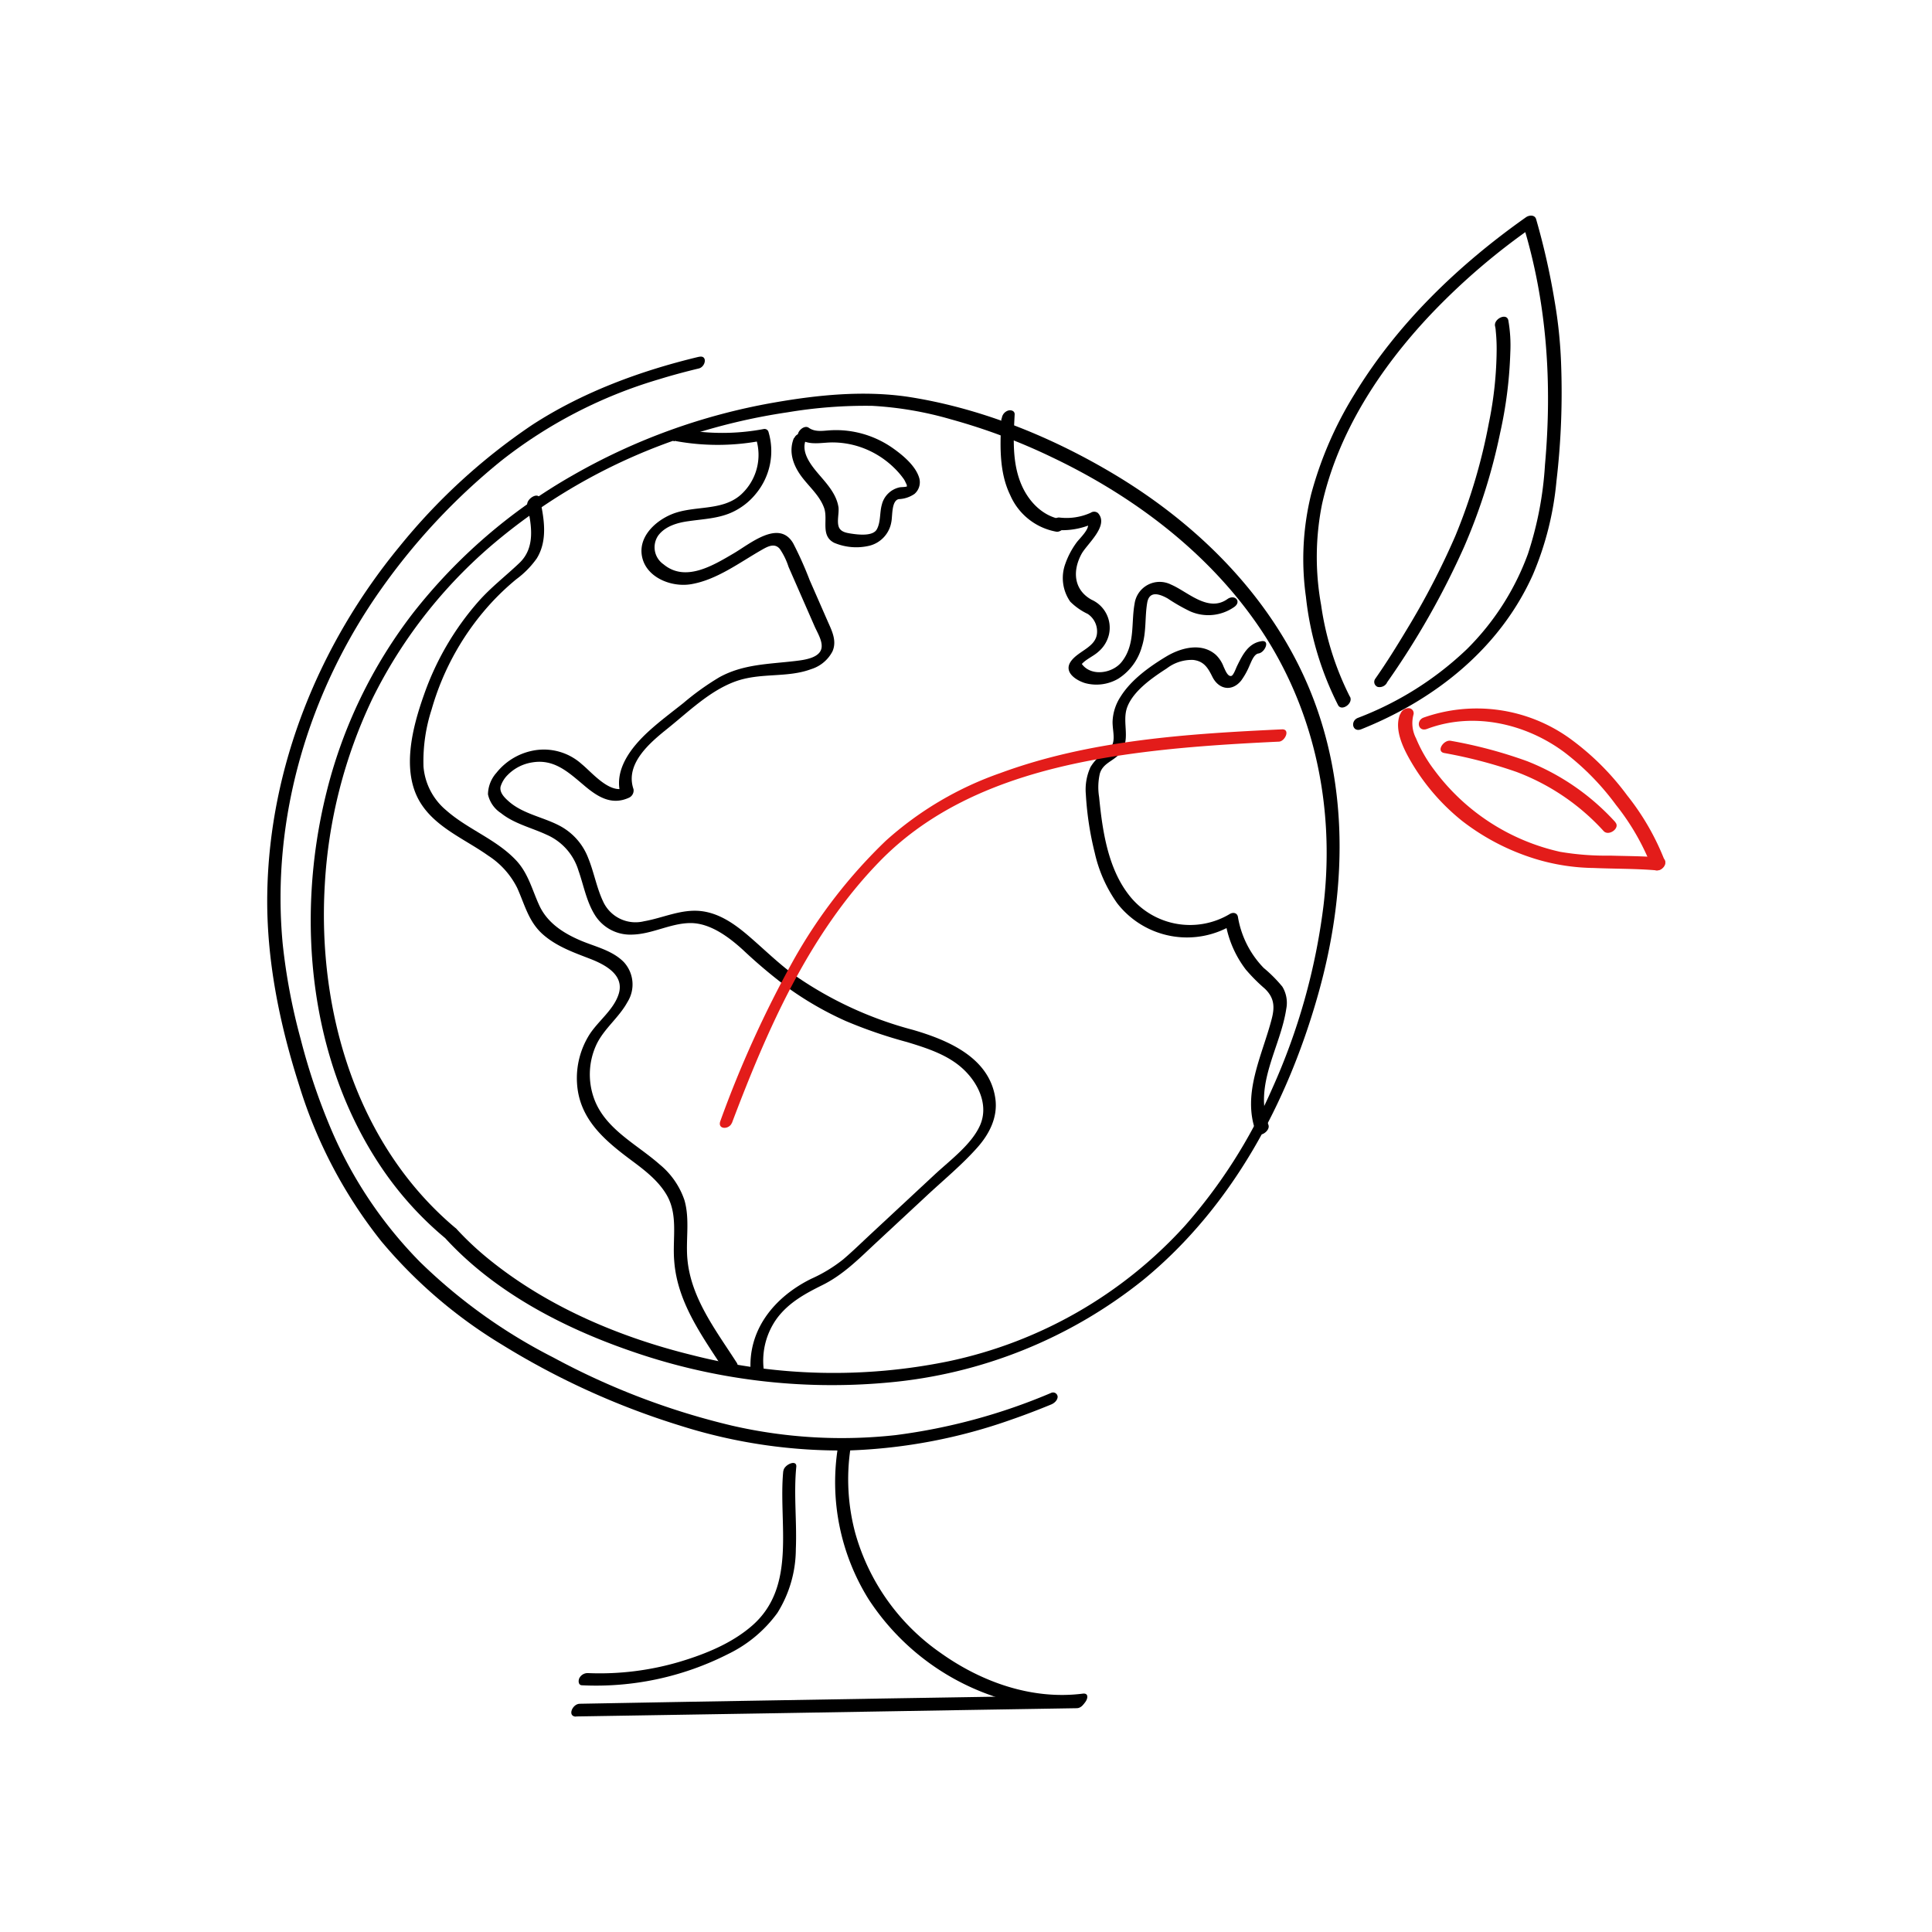 <svg xmlns="http://www.w3.org/2000/svg" viewBox="0 0 299.91 299.91"><defs><style>.cls-1{fill:#e31c1a;}</style></defs><title>sustainability_1</title><g id="Layer_1" data-name="Layer 1"><path class="cls-1" d="M258.45,133.68a38.83,38.83,0,0,0-5.87-10.22,40.82,40.82,0,0,0-8.88-8.82A24.76,24.76,0,0,0,221,111.39c-1.25.47-.85,2.28.53,1.76,7.17-2.7,15.32-.84,21.33,3.64a40.22,40.22,0,0,1,8,8.17,36.73,36.73,0,0,1,5.53,9.62c.43,1.18,2.44.18,2.05-.9Z"/><path class="cls-1" d="M217.33,110.88c-1,2.5.67,5.62,1.92,7.72a33.25,33.25,0,0,0,7.69,8.81,35.6,35.6,0,0,0,11.43,5.93,32.35,32.35,0,0,0,9,1.4c3.27.14,6.56.09,9.82.37,1.16.1,2-1.85.55-2-2.58-.22-5.18-.21-7.76-.29a42.37,42.37,0,0,1-7.8-.59,33.32,33.32,0,0,1-19.58-12.76,22,22,0,0,1-2.78-4.85,5.11,5.11,0,0,1-.4-3.69.79.79,0,0,0-.75-1,1.36,1.36,0,0,0-1.3.94Z"/><path d="M215.27,106a125.37,125.37,0,0,0,12-21.09,89.94,89.94,0,0,0,5.6-17.7,66.5,66.5,0,0,0,1.58-12.49,22.47,22.47,0,0,0-.31-5c-.26-1.21-2.29-.22-2.06.9a3.77,3.77,0,0,1,.11.75,27,27,0,0,1,.14,2.84,58.07,58.07,0,0,1-1.21,11.46,88.44,88.44,0,0,1-5.21,17.54,119.39,119.39,0,0,1-7.53,14.51c-1.56,2.6-3.17,5.19-4.91,7.67a.83.83,0,0,0,.39,1.24,1.33,1.33,0,0,0,1.45-.65Z"/><path class="cls-1" d="M250.76,127.63a36.63,36.63,0,0,0-13.7-9.47A71.09,71.09,0,0,0,225.22,115c-1.09-.23-2.34,1.62-1.05,1.89a73.44,73.44,0,0,1,11.22,2.93A34.9,34.9,0,0,1,248.93,129c.8.88,2.62-.46,1.83-1.34Z"/><path d="M209.54,108.14a45.74,45.74,0,0,1-4.46-14.23,41.7,41.7,0,0,1,.14-15.63c2.5-11.16,9-21.1,16.77-29.36a103,103,0,0,1,16-13.74l-1.55-.28c3.72,12.13,4.52,24.69,3.39,37.28A54.46,54.46,0,0,1,237.18,86a40.3,40.3,0,0,1-9.47,14.77,50.43,50.43,0,0,1-16.92,10.67c-1.23.49-.84,2.31.53,1.76,11.47-4.59,21.51-12.55,26.64-24a48.25,48.25,0,0,0,3.65-14.48,118.61,118.61,0,0,0,.72-18.37,71.78,71.78,0,0,0-1-9.59A111,111,0,0,0,238.45,34c-.22-.69-1.09-.61-1.56-.28-10.47,7.39-20,16.53-26.67,27.54a58,58,0,0,0-6.69,15.47,42.09,42.09,0,0,0-.81,15.89,48.67,48.67,0,0,0,5,16.85c.55,1,2.4-.28,1.84-1.33Z"/><path d="M70.83,190.73c-15.45-12.88-21.54-33.67-20.42-53.24a76.94,76.94,0,0,1,7.41-29.05,75.13,75.13,0,0,1,19.95-25,89.16,89.16,0,0,1,28.4-15.59A93.75,93.75,0,0,1,122.28,64a73,73,0,0,1,13.11-1,54.59,54.59,0,0,1,12.21,2.09A93,93,0,0,1,163.34,71c12,5.72,23.13,13.91,31,24.75,9.47,13,13,29,11.11,44.84a98.5,98.5,0,0,1-8,28.48,81.43,81.43,0,0,1-13.54,21.24,68.63,68.63,0,0,1-36.63,21,88.67,88.67,0,0,1-39.82-.95C96.21,207.6,85,202.86,75.92,195.5a46.87,46.87,0,0,1-5.09-4.77c-.73-.8-2.45.68-1.72,1.47,7.64,8.35,18.25,13.88,28.83,17.53a94.8,94.8,0,0,0,39.88,4.89,73.77,73.77,0,0,0,39.65-15.94c13.79-11.31,22.43-27.5,27.19-44.47s4.86-35.09-3.1-51c-6.37-12.72-17-22.76-29.18-29.93-9.59-5.66-20.43-10-31.48-11.69-6.86-1-13.94-.29-20.73.9A95.9,95.9,0,0,0,88.86,73.81a84.7,84.7,0,0,0-24.7,21.3,75.13,75.13,0,0,0-13.54,28.14c-4.76,19.36-2.66,41.44,8.73,58.19a52.28,52.28,0,0,0,9.76,10.76c.83.7,2.52-.8,1.72-1.47Z"/><path d="M108.43,55.4C99.38,57.57,90.37,60.9,82.55,66A94,94,0,0,0,62,84.86C49.54,100,41.81,119,41.49,138.7c-.17,10.18,1.9,20.28,5,29.93a73.35,73.35,0,0,0,12.72,24.08,74.82,74.82,0,0,0,18.67,16,119.75,119.75,0,0,0,27.72,12.6A82.18,82.18,0,0,0,132,225.15a83.78,83.78,0,0,0,25-4.78c2.08-.72,4.14-1.51,6.18-2.35.47-.19,1-.65,1-1.22a.71.71,0,0,0-1-.58A91.18,91.18,0,0,1,139,222.78a76.11,76.11,0,0,1-25.31-1.46,113,113,0,0,1-27.79-10.59,84.14,84.14,0,0,1-20.73-14.86,66.39,66.39,0,0,1-13.76-20.55,97.47,97.47,0,0,1-4.73-14,93.44,93.44,0,0,1-2.79-14.74c-1.86-19.54,4-39.21,15.3-55.17A99.05,99.05,0,0,1,77.73,71.59a72.74,72.74,0,0,1,24.6-12.72c2-.62,4.07-1.17,6.14-1.67,1.1-.26,1.4-2.15,0-1.8Z"/><path d="M130,225.13a34.35,34.35,0,0,0,4.82,23.1,37.56,37.56,0,0,0,19.17,15,29.56,29.56,0,0,0,13.6,1.59c1-.13,1.86-2.09.48-1.91-7.88,1-15.72-1.8-22.08-6.34A33.74,33.74,0,0,1,132.77,238,32.26,32.26,0,0,1,132,225c.21-1.38-1.8-.86-2,.18Z"/><path d="M121.59,228.34c-.8,8.1,2.18,17.87-4.82,24-3.15,2.75-7.23,4.41-11.19,5.6a43.7,43.7,0,0,1-14.29,1.78,1.45,1.45,0,0,0-1.36.79c-.18.37-.17,1.08.4,1.1a45.25,45.25,0,0,0,22.74-4.87,20.45,20.45,0,0,0,7.61-6.37,18.79,18.79,0,0,0,2.86-9.9c.18-4.26-.35-8.52.07-12.77.12-1.23-1.92-.34-2,.65Z"/><path d="M81.85,78.47c.67,3.07,1.3,6.54-1.24,8.94-2.1,2-4.35,3.72-6.28,5.89a43.83,43.83,0,0,0-8.52,14.57c-1.77,5-3.56,11.77-.59,16.67,2.38,3.92,7,5.74,10.56,8.28a12.74,12.74,0,0,1,4.5,5c1.21,2.67,1.78,5.34,4.11,7.33,2.1,1.8,4.65,2.7,7.19,3.68,2.27.88,5.38,2.46,4.47,5.44-.76,2.48-3.22,4.23-4.58,6.38a12.7,12.7,0,0,0-1.9,7.45c.31,5.47,4.08,8.75,8.16,11.81,2.07,1.54,4.25,3.14,5.63,5.37,2,3.2,1,6.91,1.3,10.44.48,6.63,4.54,11.94,8,17.34.57.88,2.32-.56,1.73-1.48-3.2-5-7.12-10-7.68-16.1-.28-3,.41-6.2-.47-9.2a12.26,12.26,0,0,0-3.85-5.53c-3.61-3.19-8.57-5.53-10.23-10.38a11,11,0,0,1,.46-8.29c1.19-2.44,3.47-4.13,4.77-6.51a5.13,5.13,0,0,0-.54-6.21c-1.77-1.82-4.39-2.38-6.65-3.33-2.7-1.14-5.23-2.75-6.49-5.49-1.12-2.44-1.69-4.93-3.56-6.95-3.09-3.31-7.52-4.83-10.88-7.8A9.89,9.89,0,0,1,65.74,119,26,26,0,0,1,67,110.14,41.14,41.14,0,0,1,76.6,93.22a39.4,39.4,0,0,1,3.54-3.3,14.13,14.13,0,0,0,3.18-3.23c1.75-2.83,1.14-6.25.47-9.32-.23-1.09-2.16.09-1.94,1.1Z"/><path d="M104.75,68.44a36.15,36.15,0,0,0,13.32,0l-.73-.4A8.33,8.33,0,0,1,115,76.8c-2.94,2.6-7.22,1.62-10.66,3-2.66,1.07-5.38,3.62-4.64,6.76s4.56,4.63,7.56,4.13c4-.67,7.53-3.36,11-5.34.94-.54,2-1.1,2.8-.13A10.86,10.86,0,0,1,122.41,88l2.75,6.28,1.28,2.92c.41.94,1.17,2.14,1.11,3.19-.09,1.77-2.77,2.06-4.09,2.22-4.1.49-8.07.47-11.79,2.52a41.26,41.26,0,0,0-5.58,4c-1.8,1.43-3.66,2.81-5.36,4.36-2.77,2.53-5.65,6.16-4.29,10.13l.7-1.34c-2.42,1.1-5.18-2.31-6.82-3.65a8.8,8.8,0,0,0-6.87-2.22,9.6,9.6,0,0,0-6.4,3.57,5.13,5.13,0,0,0-1.3,3.33,4.63,4.63,0,0,0,2,2.9c2.08,1.67,4.73,2.26,7.11,3.37a8.85,8.85,0,0,1,4.94,5.57c.8,2.27,1.22,4.71,2.49,6.8a6.47,6.47,0,0,0,5.85,3.13c3.1-.07,5.93-1.76,9-1.79s6,2.16,8.23,4.2a79.37,79.37,0,0,0,7.26,6.07,50.9,50.9,0,0,0,8.67,4.94,72.88,72.88,0,0,0,9.53,3.27c3.27,1,6.71,2.09,9.13,4.62,2.1,2.18,3.48,5.38,2.16,8.33s-4.64,5.39-7.07,7.65l-9.67,9c-1.49,1.38-2.94,2.81-4.49,4.13a22.83,22.83,0,0,1-4.94,3c-5.75,2.83-10,8-9.4,14.68.12,1.28,2.11.36,2-.65a11.22,11.22,0,0,1,2.09-7.92c1.83-2.43,4.36-3.8,7-5.11,3.12-1.54,5.51-3.91,8-6.25l8.24-7.66c2.62-2.44,5.45-4.77,7.83-7.45,1.87-2.1,3.21-4.72,2.8-7.61-.9-6.37-7.37-9.08-12.79-10.66a58.05,58.05,0,0,1-18.3-8.43c-2.59-1.88-4.84-4.12-7.27-6.2-2.08-1.78-4.44-3.45-7.24-3.8-3.12-.38-5.94,1.05-8.94,1.57a5.53,5.53,0,0,1-6.37-3.12c-1-2.14-1.4-4.52-2.3-6.72a9.47,9.47,0,0,0-4.57-5.06c-2.53-1.3-5.62-1.8-7.78-3.73-.63-.56-1.44-1.35-1.24-2.28a4.33,4.33,0,0,1,1.13-1.83,6.78,6.78,0,0,1,3.72-1.91c3.39-.59,5.57,1.42,8,3.47,2.11,1.8,4.31,3.27,7.08,2a1.23,1.23,0,0,0,.7-1.33c-1.35-3.94,2.56-7.22,5.28-9.4,3.23-2.59,6.51-5.83,10.46-7.29s8.05-.53,11.82-1.93a5.6,5.6,0,0,0,3.33-2.77c.73-1.67-.13-3.26-.8-4.79l-2.75-6.28a55.94,55.94,0,0,0-2.55-5.7c-2.21-3.78-6.74.11-9.25,1.57-3.16,1.85-7.49,4.53-10.89,1.68a3.21,3.21,0,0,1-.81-4.46c1.09-1.46,3-2,4.73-2.23,2.19-.32,4.45-.4,6.51-1.28a10.27,10.27,0,0,0,3.94-3A10.38,10.38,0,0,0,119.28,67a.64.64,0,0,0-.73-.4,34.65,34.65,0,0,1-12.84,0c-1-.18-2.21,1.66-1,1.9Z"/><path d="M123.24,68c-.82,2-.2,4,1,5.72s3,3.13,3.71,5.19c.6,1.81-.61,4.25,1.54,5.35a8.81,8.81,0,0,0,5.53.44A4.58,4.58,0,0,0,138.37,81c.19-.92,0-3.3,1.16-3.52a4.58,4.58,0,0,0,2.43-.81,2.39,2.39,0,0,0,.71-2.55c-.57-1.82-2.48-3.42-4-4.5A15.39,15.39,0,0,0,132.42,67a15.18,15.18,0,0,0-3.43-.21c-1.18.06-2.42.34-3.45-.39-.83-.59-2.35,1.06-1.39,1.75,1.52,1.07,3.45.51,5.16.53a13.54,13.54,0,0,1,5,1,13.92,13.92,0,0,1,4.47,2.93,12.29,12.29,0,0,1,1.56,1.82c.16.26.26.53.4.79.05.09,0,.42.14.23-.16.18-1,.15-1.22.2a3.63,3.63,0,0,0-2.78,2.73c-.34,1.21-.15,2.67-.77,3.79s-2.92.83-4.07.65c-.76-.12-1.63-.29-1.87-1.14s.07-1.94,0-2.87c-.27-1.95-1.61-3.49-2.85-4.93s-3.05-3.55-2.24-5.56c.56-1.37-1.35-1.37-1.78-.32Z"/><path d="M155.45,65c-.2,3.94-.41,8.21,1.37,11.86A9.66,9.66,0,0,0,164,82.54c1,.13,2.21-1.73,1-1.89-3-.38-5.25-2.68-6.41-5.34-1.5-3.43-1.27-7.32-1.08-11,0-.56-.6-.7-1-.58a1.43,1.43,0,0,0-1,1.23Z"/><path d="M163.56,82.23a11.68,11.68,0,0,0,6.35-1.06l-1.14,0c.66.73-1.23,2.45-1.66,3.06a12.66,12.66,0,0,0-1.73,3.27,6.41,6.41,0,0,0,.76,5.9,9.74,9.74,0,0,0,2.71,1.9,3.26,3.26,0,0,1,1.45,2.87c-.09,2.3-2.88,2.82-4.06,4.49s.77,2.94,2.2,3.38a6.72,6.72,0,0,0,5.18-.7,8.62,8.62,0,0,0,3.65-5c.71-2.24.43-4.49.81-6.75.32-1.92,1.87-1.42,3.18-.69a28.51,28.51,0,0,0,3.49,2,7,7,0,0,0,6.86-.69c1.15-.83.08-2-1.05-1.23-3,2.16-6.18-1.13-8.77-2.23a3.93,3.93,0,0,0-5.67,3c-.55,3,.13,6.33-2,9-1.48,1.87-5.06,2.38-6.39,0l-.08.71c.59-1,2-1.51,2.83-2.27a5,5,0,0,0,1.67-2.71,4.76,4.76,0,0,0-2.7-5.38c-2.77-1.53-3-4.46-1.56-7.11.86-1.57,4.32-4.39,2.56-6.34a.94.94,0,0,0-1.14-.05,9.14,9.14,0,0,1-4.84.74c-1-.12-2.2,1.75-1,1.89Z"/><path d="M195.86,99.53c-2.1.3-3,2.17-3.85,3.9-.15.32-.53,1.39-.85,1.49-.6.18-1-1-1.21-1.41a5,5,0,0,0-1.2-1.85c-2.25-2-5.51-1.09-7.79.3-2.59,1.57-5.38,3.58-7,6.17a7.57,7.57,0,0,0-1.25,3.82c-.05,1.7.78,3.53-.88,4.65a7,7,0,0,0-2.55,2.48,8.35,8.35,0,0,0-.72,4.24,48.62,48.62,0,0,0,1.38,9.06,21.66,21.66,0,0,0,3.48,7.83,13.71,13.71,0,0,0,18.07,3.25l-1.29-.46a16.45,16.45,0,0,0,3.2,7.52,27.3,27.3,0,0,0,2.94,2.95c1.42,1.36,1.57,2.73,1.1,4.59-1.46,5.74-4.7,11.66-2.48,17.65.4,1.09,2.3-.13,1.94-1.1-2.31-6.22,1.87-12,2.77-18a4.83,4.83,0,0,0-.61-3.45,21.4,21.4,0,0,0-2.89-2.9,14.87,14.87,0,0,1-4-7.91c-.1-.65-.75-.79-1.28-.46a12,12,0,0,1-15.35-2.59c-3.53-4.24-4.4-10.25-4.92-15.56a9.54,9.54,0,0,1,.11-3.65c.46-1.54,1.87-1.86,2.91-2.9,2.15-2.15.39-5,1.37-7.49s3.86-4.49,6.11-5.94a6.38,6.38,0,0,1,4.08-1.32c1.68.19,2.31,1.22,3,2.62,1,2,3.05,2.34,4.47.59a11.37,11.37,0,0,0,1.3-2.34c.26-.54.67-1.77,1.39-1.87,1-.14,1.85-2.1.48-1.91Z"/><path class="cls-1" d="M113.61,174.35c5.48-14.5,11.92-29.28,22.87-40.56,10-10.33,24-14.54,37.85-16.59,8-1.18,16.09-1.69,24.16-2.07,1,0,1.88-2,.48-1.91-14.66.69-29.78,1.66-43.67,6.78a52.26,52.26,0,0,0-17.8,10.52,79.63,79.63,0,0,0-14.36,18.59A170.52,170.52,0,0,0,111.83,174c-.52,1.38,1.37,1.38,1.78.31Z"/><path d="M89.4,266.45q30.27-.48,60.56-1l17.19-.28c1.15,0,2-2,.55-2q-30.28.48-60.56,1L90,264.48c-1.15,0-2,2-.55,2Z"/></g></svg>